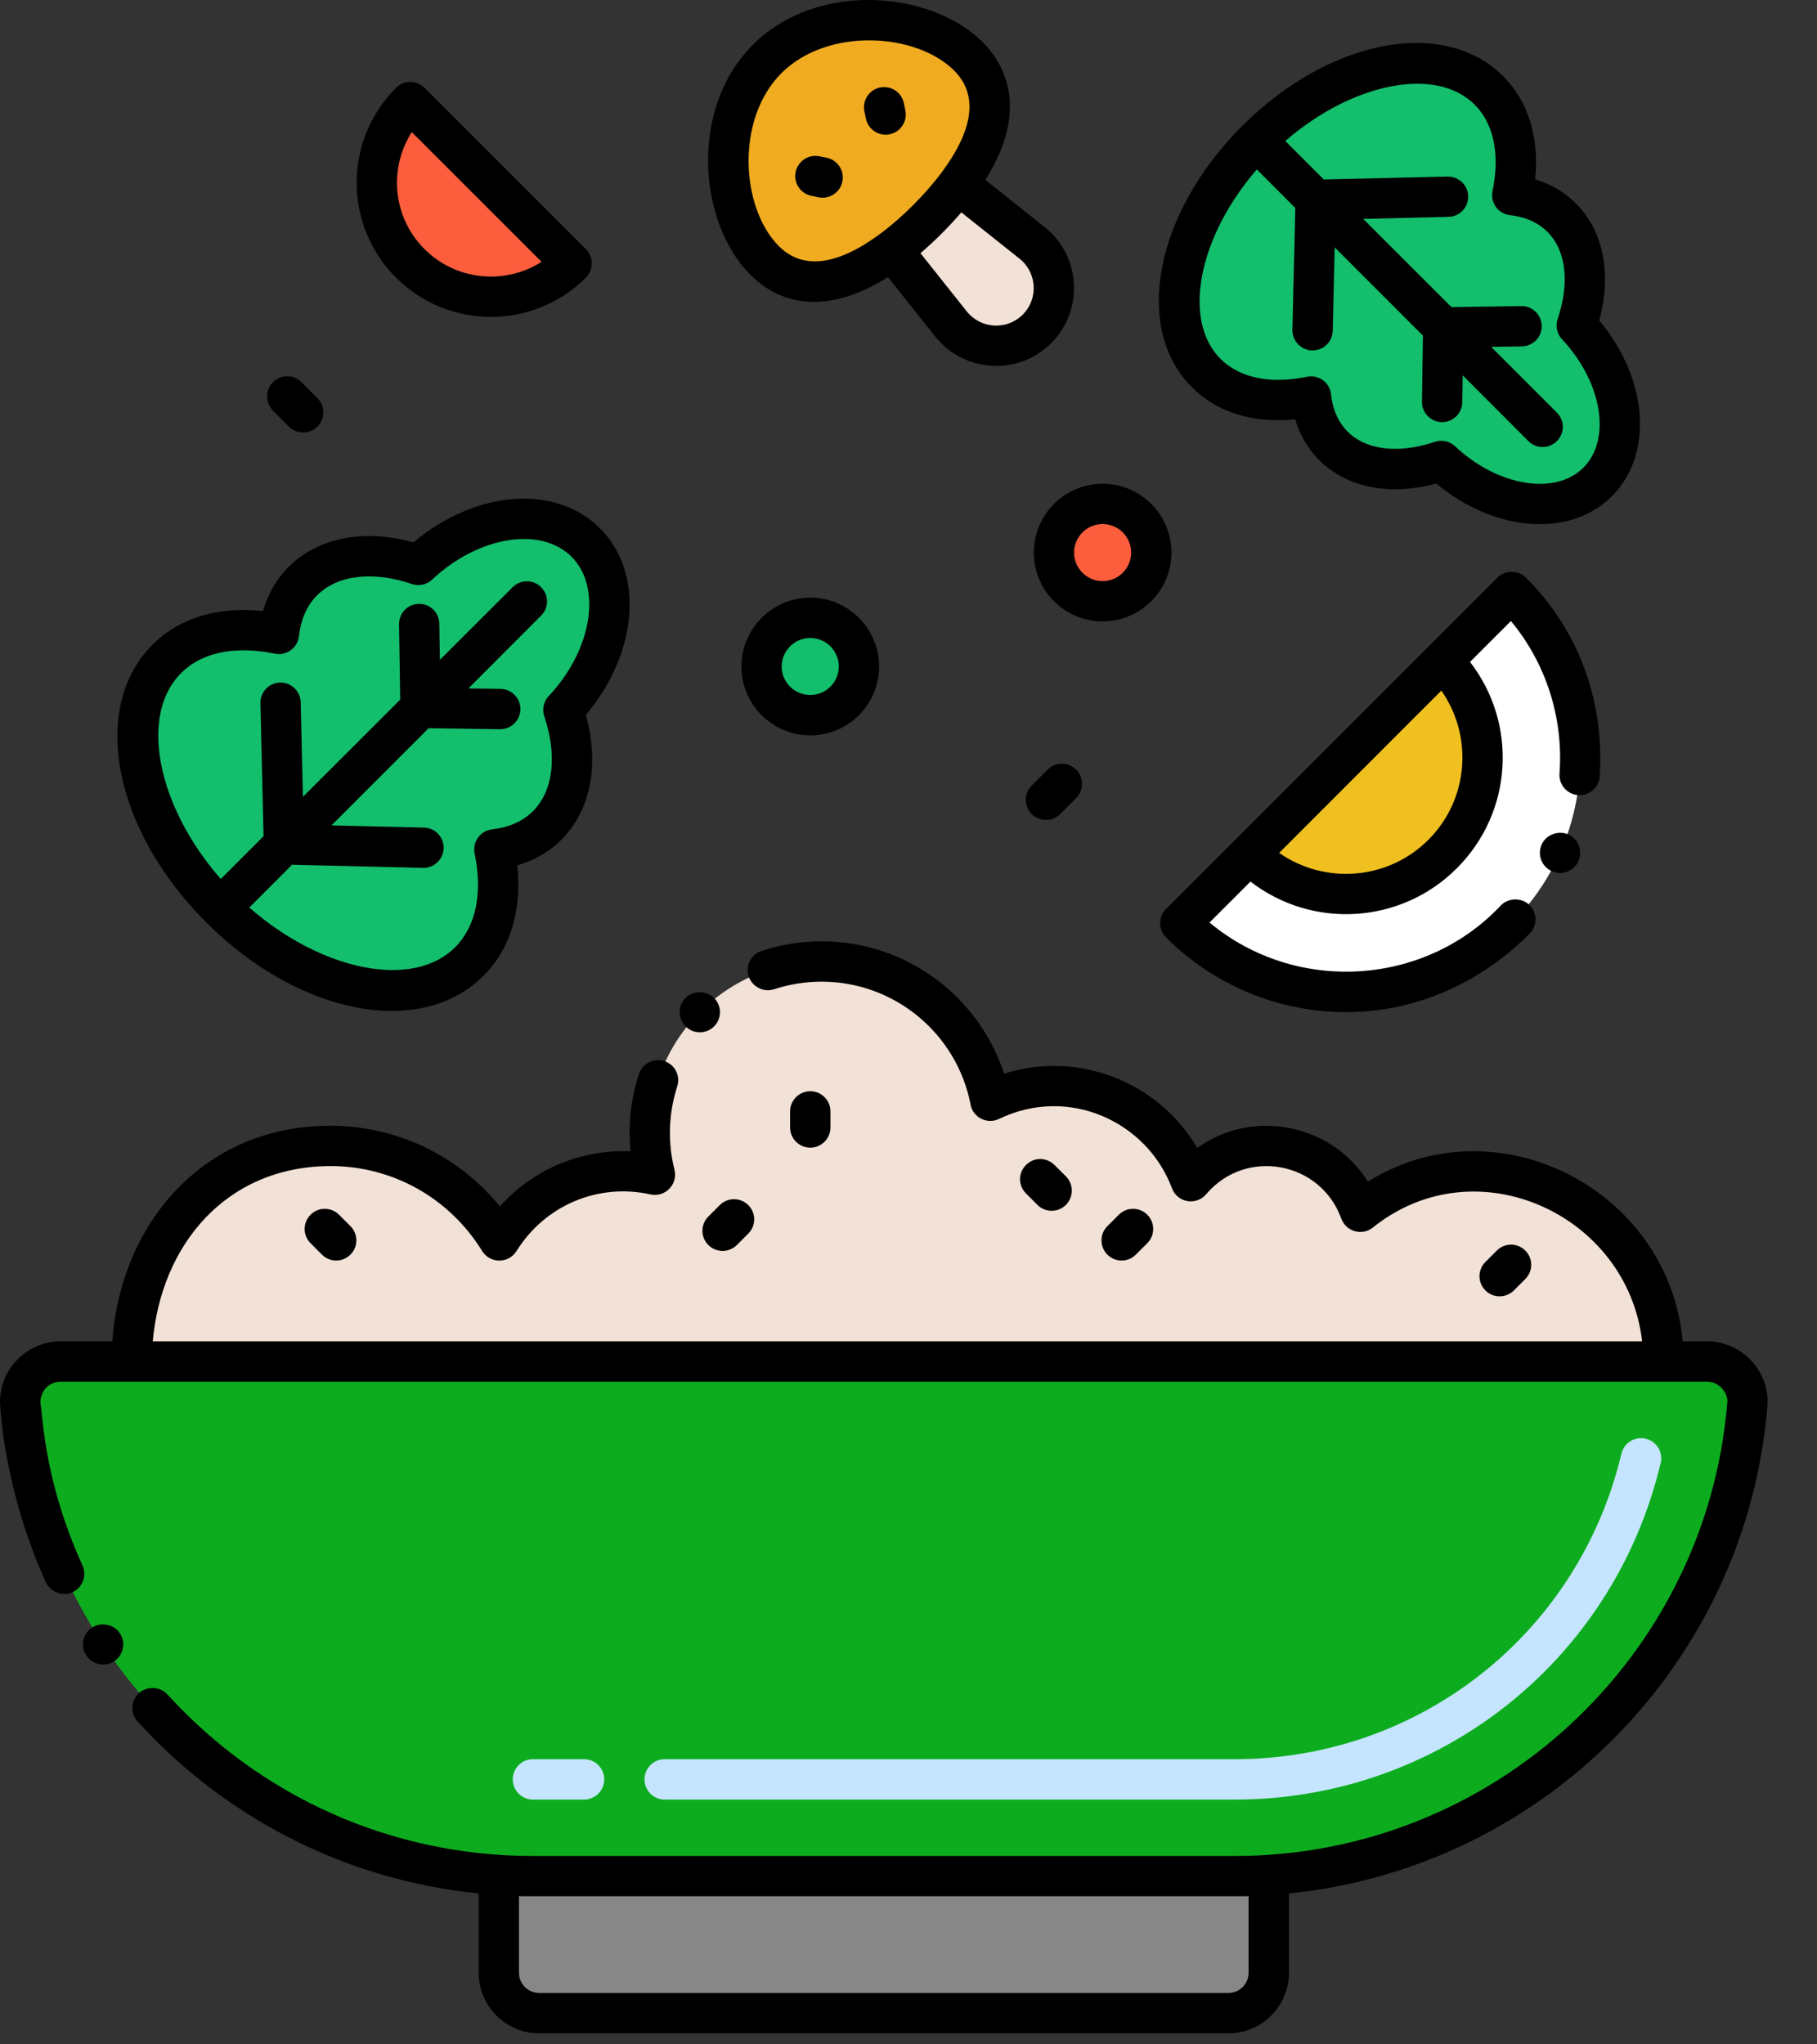 <?xml version="1.0" encoding="UTF-8"?> <svg xmlns="http://www.w3.org/2000/svg" width="24" height="27" viewBox="0 0 24 27" fill="none"><rect x="0" y="0" width="24" height="27" fill="#333333" stroke="none"/> <path d="M16.759 24.763V26.055C16.759 26.349 16.52 26.587 16.227 26.587H7.122C6.828 26.587 6.589 26.349 6.589 26.055V24.763C6.738 24.773 6.888 24.778 7.04 24.778H16.308C16.46 24.778 16.61 24.773 16.759 24.763Z" fill="#878787"></path> <path d="M17.316 5.236C17.403 6.029 18.135 6.393 19.036 6.088C19.707 6.719 20.62 6.846 21.102 6.364C21.584 5.882 21.457 4.969 20.826 4.298C21.133 3.39 20.761 2.664 19.974 2.578C20.088 2.028 19.995 1.524 19.665 1.194C18.999 0.528 17.623 0.824 16.593 1.855C15.562 2.885 15.266 4.261 15.932 4.927C16.262 5.257 16.766 5.351 17.316 5.236Z" fill="#13BF6D"></path> <path d="M6.529 11.218C7.378 11.124 7.768 10.341 7.441 9.376C8.117 8.658 8.253 7.681 7.737 7.165C7.221 6.649 6.244 6.785 5.526 7.461C4.554 7.132 3.777 7.53 3.684 8.373C3.095 8.25 2.556 8.35 2.203 8.703C1.49 9.416 1.806 10.888 2.91 11.992C4.013 13.095 5.486 13.412 6.199 12.699C6.552 12.346 6.652 11.807 6.529 11.218Z" fill="#13BF6D"></path> <path d="M5.419 3.479C6.007 4.067 6.961 4.067 7.549 3.479L5.419 1.348C4.83 1.937 4.83 2.89 5.419 3.479Z" fill="#FC5D3D"></path> <path d="M10.85 9.423C11.196 9.341 11.41 8.995 11.328 8.649C11.246 8.304 10.9 8.09 10.555 8.171C10.209 8.253 9.995 8.599 10.077 8.945C10.158 9.291 10.505 9.504 10.85 9.423Z" fill="#13BF6D"></path> <path d="M14.71 7.918C15.055 7.836 15.269 7.49 15.187 7.144C15.106 6.799 14.759 6.585 14.414 6.667C14.068 6.748 13.854 7.095 13.936 7.44C14.018 7.786 14.364 8 14.71 7.918Z" fill="#FC5D3D"></path> <path d="M10.133 0.779C9.39 1.523 9.523 2.862 10.098 3.437C10.554 3.894 11.175 3.752 11.784 3.302C12.093 3.075 12.428 2.739 12.655 2.43C13.106 1.822 13.248 1.2 12.791 0.744C12.216 0.169 10.877 0.036 10.133 0.779Z" fill="#F0AB20"></path> <path d="M13.697 4.343C13.375 4.665 12.844 4.635 12.561 4.278L11.784 3.301C12.092 3.074 12.428 2.739 12.655 2.43L13.632 3.207C13.989 3.491 14.018 4.021 13.697 4.343Z" fill="#F2E1D6"></path> <path d="M19.967 7.816C21.176 9.025 21.175 10.985 19.967 12.193C18.758 13.402 16.799 13.402 15.59 12.193L16.503 11.28L19.054 8.729L19.967 7.816Z" fill="white"></path> <path d="M19.055 8.729C19.76 9.434 19.759 10.576 19.055 11.28C18.35 11.985 17.208 11.985 16.503 11.28L19.055 8.729Z" fill="#F0C020"></path> <path d="M19.055 8.729C19.76 9.434 19.759 10.576 19.055 11.28C18.35 11.985 17.208 11.985 16.503 11.28L19.055 8.729Z" fill="#F0C020"></path> <path d="M21.972 17.982H1.739C1.739 16.533 2.675 15.134 4.364 15.134C5.308 15.134 6.134 15.634 6.596 16.382C7.022 15.698 7.831 15.335 8.65 15.514C8.291 14.06 9.398 12.699 10.852 12.699C11.959 12.699 12.879 13.491 13.08 14.538C14.111 14.039 15.332 14.539 15.728 15.6C16.381 14.828 17.625 15.052 17.967 16.004C19.564 14.717 21.972 15.909 21.972 17.982Z" fill="#F2E1D6"></path> <path d="M22.547 17.982H21.972H1.739H0.8C0.489 17.982 0.242 18.248 0.268 18.558C0.547 21.894 3.236 24.544 6.589 24.763C6.738 24.773 6.888 24.778 7.039 24.778H16.308C16.459 24.778 16.609 24.773 16.758 24.763C20.101 24.545 22.797 21.904 23.078 18.559C23.105 18.249 22.859 17.982 22.547 17.982Z" fill="#0DAC1F"></path> <path d="M16.308 23.767H8.779C8.632 23.767 8.513 23.647 8.513 23.5C8.513 23.353 8.632 23.234 8.779 23.234H16.308C18.751 23.234 20.852 21.575 21.417 19.198C21.451 19.055 21.595 18.967 21.738 19.001C21.881 19.035 21.969 19.178 21.935 19.322C21.313 21.939 18.998 23.767 16.308 23.767ZM7.715 23.767H7.039C6.892 23.767 6.773 23.647 6.773 23.5C6.773 23.353 6.892 23.234 7.039 23.234H7.714C7.862 23.234 7.981 23.353 7.981 23.5C7.981 23.647 7.862 23.767 7.715 23.767Z" fill="#C5E5FF"></path> <path d="M21.124 4.233C21.371 3.322 20.998 2.587 20.277 2.368C20.333 1.815 20.187 1.338 19.854 1.006C19.072 0.224 17.557 0.514 16.405 1.666C15.253 2.819 14.963 4.334 15.744 5.115C16.077 5.448 16.554 5.594 17.107 5.538C17.326 6.263 18.064 6.632 18.972 6.386C19.741 7.028 20.736 7.108 21.291 6.553C21.847 5.997 21.767 5.002 21.124 4.233ZM20.915 6.176C20.542 6.549 19.781 6.422 19.22 5.894C19.148 5.826 19.044 5.804 18.952 5.835C18.291 6.059 17.656 5.888 17.581 5.207C17.564 5.049 17.414 4.944 17.262 4.976C16.78 5.076 16.374 4.992 16.121 4.739C15.608 4.226 15.834 3.122 16.601 2.238L17.109 2.747L17.071 4.356C17.068 4.505 17.188 4.628 17.337 4.628C17.482 4.628 17.6 4.513 17.604 4.368L17.629 3.267L18.795 4.433L18.782 5.305C18.78 5.453 18.9 5.575 19.049 5.575C19.194 5.575 19.312 5.458 19.315 5.313L19.32 4.957L20.188 5.826C20.292 5.93 20.46 5.93 20.564 5.826C20.669 5.722 20.669 5.553 20.564 5.449L19.696 4.581L20.102 4.575C20.249 4.573 20.366 4.452 20.364 4.305C20.362 4.15 20.23 4.037 20.094 4.043L19.172 4.056L18.006 2.891L19.133 2.864C19.28 2.861 19.396 2.739 19.393 2.592C19.389 2.445 19.268 2.33 19.12 2.332L17.485 2.37L16.977 1.862C17.861 1.096 18.965 0.869 19.478 1.382C19.731 1.635 19.815 2.04 19.714 2.523C19.682 2.678 19.79 2.825 19.946 2.842C20.602 2.915 20.809 3.52 20.574 4.213C20.543 4.306 20.565 4.409 20.632 4.481C21.161 5.043 21.288 5.803 20.915 6.176Z" fill="black"></path> <path d="M6.387 12.887C6.742 12.533 6.896 12.021 6.832 11.429C7.616 11.201 8.005 10.409 7.739 9.441C8.426 8.625 8.515 7.566 7.925 6.977C7.336 6.387 6.277 6.476 5.461 7.163C4.486 6.895 3.7 7.293 3.473 8.07C2.881 8.006 2.369 8.16 2.014 8.515C1.185 9.344 1.496 10.954 2.722 12.18C3.947 13.406 5.557 13.717 6.387 12.887ZM2.391 8.891C2.708 8.574 3.192 8.542 3.63 8.633C3.783 8.665 3.931 8.558 3.949 8.402C4.03 7.665 4.715 7.467 5.44 7.713C5.534 7.745 5.637 7.722 5.708 7.655C6.317 7.082 7.142 6.947 7.549 7.353C7.955 7.759 7.82 8.585 7.247 9.194C7.18 9.265 7.157 9.368 7.189 9.462C7.432 10.179 7.243 10.871 6.5 10.953C6.344 10.971 6.237 11.119 6.269 11.272C6.378 11.796 6.286 12.236 6.011 12.511C5.452 13.07 4.249 12.823 3.293 11.986L3.857 11.421C3.864 11.421 5.587 11.462 5.594 11.462C5.738 11.462 5.856 11.347 5.86 11.202C5.863 11.055 5.747 10.933 5.6 10.93L4.378 10.901L5.662 9.617C5.663 9.617 6.607 9.631 6.607 9.631C6.753 9.631 6.871 9.514 6.874 9.368C6.876 9.221 6.758 9.1 6.611 9.098L6.187 9.092L7.147 8.131C7.252 8.027 7.252 7.859 7.147 7.755C7.044 7.651 6.875 7.651 6.771 7.755L5.81 8.715L5.803 8.237C5.801 8.091 5.682 7.975 5.537 7.975C5.536 7.975 5.534 7.975 5.533 7.975C5.386 7.977 5.269 8.098 5.271 8.245L5.286 9.24L4.001 10.524L3.972 9.274C3.968 9.127 3.845 9.012 3.7 9.014C3.553 9.018 3.436 9.14 3.44 9.287L3.481 11.044L2.916 11.609C2.079 10.653 1.832 9.45 2.391 8.891Z" fill="black"></path> <path d="M5.231 1.16C4.538 1.852 4.538 2.974 5.231 3.667C5.922 4.358 7.046 4.358 7.738 3.667C7.842 3.562 7.842 3.394 7.738 3.29L5.607 1.16C5.503 1.056 5.335 1.056 5.231 1.16ZM5.607 3.29C5.182 2.865 5.135 2.218 5.439 1.745L7.153 3.458C6.673 3.765 6.026 3.709 5.607 3.29Z" fill="black"></path> <path d="M9.793 8.803C9.793 9.304 10.201 9.712 10.703 9.712C11.204 9.712 11.612 9.304 11.612 8.803C11.612 8.301 11.204 7.893 10.703 7.893C10.201 7.893 9.793 8.301 9.793 8.803ZM11.079 8.803C11.079 9.01 10.91 9.179 10.702 9.179C10.495 9.179 10.325 9.01 10.325 8.803C10.325 8.595 10.495 8.426 10.702 8.426C10.91 8.426 11.079 8.595 11.079 8.803Z" fill="black"></path> <path d="M15.473 7.298C15.473 6.797 15.065 6.389 14.564 6.389C14.063 6.389 13.655 6.797 13.655 7.298C13.655 7.799 14.063 8.207 14.564 8.207C15.065 8.207 15.473 7.799 15.473 7.298ZM14.187 7.298C14.187 7.09 14.356 6.921 14.564 6.921C14.772 6.921 14.941 7.09 14.941 7.298C14.941 7.506 14.772 7.675 14.564 7.675C14.356 7.675 14.187 7.506 14.187 7.298Z" fill="black"></path> <path d="M12.352 4.444C12.735 4.925 13.451 4.966 13.885 4.532C14.319 4.097 14.278 3.381 13.798 2.999L13.015 2.376C13.61 1.429 13.258 0.835 12.979 0.556C12.305 -0.119 10.797 -0.262 9.945 0.591C9.094 1.441 9.23 2.947 9.909 3.626C10.432 4.149 11.106 4.053 11.729 3.66L12.352 4.444ZM13.509 4.155C13.299 4.364 12.955 4.346 12.769 4.112L12.158 3.344C12.339 3.19 12.535 2.995 12.698 2.805L13.466 3.416C13.699 3.601 13.718 3.946 13.509 4.155ZM10.286 3.249C9.791 2.754 9.708 1.581 10.321 0.967C10.931 0.357 12.101 0.431 12.603 0.932C12.919 1.249 12.865 1.7 12.441 2.273C12.231 2.558 11.911 2.878 11.626 3.088C11.053 3.511 10.602 3.566 10.286 3.249Z" fill="black"></path> <path d="M10.919 2.083L10.822 2.064C10.678 2.035 10.538 2.129 10.509 2.273C10.48 2.417 10.573 2.557 10.717 2.586L10.814 2.606C10.959 2.634 11.098 2.54 11.127 2.397C11.156 2.253 11.063 2.113 10.919 2.083Z" fill="black"></path> <path d="M11.75 1.774C11.894 1.745 11.988 1.604 11.959 1.46L11.939 1.364C11.91 1.22 11.771 1.127 11.626 1.155C11.482 1.184 11.388 1.325 11.417 1.469L11.437 1.565C11.466 1.708 11.605 1.803 11.75 1.774Z" fill="black"></path> <path d="M14.004 10.751L14.214 10.541C14.318 10.437 14.318 10.268 14.214 10.165C14.11 10.06 13.941 10.06 13.837 10.165L13.627 10.375C13.523 10.479 13.523 10.647 13.627 10.751C13.731 10.855 13.9 10.855 14.004 10.751Z" fill="black"></path> <path d="M3.606 5.424L3.816 5.634C3.92 5.738 4.089 5.738 4.193 5.634C4.297 5.53 4.297 5.362 4.193 5.258L3.982 5.048C3.878 4.943 3.71 4.943 3.606 5.048C3.502 5.151 3.502 5.32 3.606 5.424Z" fill="black"></path> <path d="M21.13 10.256C21.195 9.217 20.83 8.302 20.154 7.628C20.054 7.527 19.88 7.527 19.779 7.628L15.402 12.004C15.298 12.108 15.298 12.277 15.402 12.381C16.652 13.631 18.761 13.778 20.208 12.327C20.31 12.22 20.306 12.051 20.199 11.95C20.097 11.852 19.921 11.856 19.823 11.959C18.827 13.02 17.125 13.139 15.976 12.184L16.517 11.643C17.342 12.279 18.509 12.202 19.242 11.468C19.985 10.726 20.049 9.559 19.417 8.742L19.957 8.202C20.408 8.744 20.654 9.463 20.599 10.215C20.588 10.361 20.696 10.49 20.845 10.501C20.994 10.511 21.119 10.4 21.13 10.256ZM19.038 9.121C19.455 9.714 19.408 10.55 18.866 11.092C18.33 11.627 17.496 11.684 16.896 11.264C18.745 9.414 18.303 9.856 19.038 9.121Z" fill="black"></path> <path d="M20.714 11.02C20.584 10.962 20.42 11.024 20.363 11.154C20.302 11.294 20.367 11.448 20.497 11.506C20.63 11.566 20.79 11.507 20.85 11.372C20.905 11.245 20.856 11.083 20.714 11.02Z" fill="black"></path> <path d="M0.605 20.896C0.664 21.025 0.827 21.088 0.958 21.028C1.091 20.968 1.15 20.81 1.09 20.676C0.557 19.502 0.568 18.639 0.533 18.532C0.533 18.353 0.661 18.249 0.8 18.248H22.547C22.725 18.249 22.835 18.417 22.814 18.538C22.531 21.89 19.721 24.512 16.308 24.512H7.039C5.178 24.512 3.448 23.736 2.211 22.378C2.116 22.273 1.94 22.266 1.835 22.36C1.727 22.459 1.719 22.628 1.817 22.736C1.818 22.736 1.818 22.737 1.818 22.737C2.951 23.98 4.525 24.826 6.323 25.007V26.055C6.323 26.496 6.681 26.854 7.121 26.854H16.226C16.667 26.854 17.025 26.496 17.025 26.055V25.007C20.396 24.666 23.061 21.963 23.344 18.582C23.385 18.119 23.016 17.717 22.547 17.715H22.226C22.04 15.692 19.755 14.549 18.068 15.606C17.595 14.848 16.556 14.629 15.814 15.161C15.301 14.287 14.239 13.869 13.263 14.18C12.933 13.174 11.991 12.435 10.853 12.432C10.581 12.432 10.314 12.475 10.058 12.559C9.919 12.606 9.843 12.756 9.889 12.896C9.934 13.032 10.087 13.111 10.224 13.065C10.427 12.999 10.638 12.965 10.854 12.965C11.811 12.965 12.639 13.648 12.82 14.589C12.851 14.759 13.04 14.854 13.197 14.777C14.116 14.335 15.15 14.812 15.48 15.693C15.551 15.885 15.801 15.927 15.932 15.772C16.458 15.152 17.445 15.341 17.717 16.095C17.776 16.26 17.986 16.33 18.134 16.212C19.496 15.117 21.499 16.039 21.69 17.715H2.018C2.129 16.452 2.976 15.405 4.364 15.4C5.185 15.4 5.935 15.82 6.369 16.523C6.473 16.69 6.717 16.691 6.822 16.523C7.202 15.914 7.905 15.622 8.593 15.775C8.782 15.816 8.956 15.646 8.909 15.451C8.821 15.095 8.826 14.719 8.945 14.349C8.992 14.207 8.912 14.058 8.775 14.014C8.638 13.968 8.484 14.048 8.44 14.184C8.33 14.52 8.296 14.857 8.328 15.204C7.629 15.181 7.02 15.467 6.603 15.933C6.051 15.257 5.235 14.868 4.364 14.868H4.357C2.709 14.868 1.598 16.133 1.483 17.715H0.8C0.327 17.717 -0.04 18.126 0.004 18.583C0.004 18.583 0.051 19.672 0.605 20.896ZM16.492 26.055C16.492 26.202 16.373 26.321 16.226 26.321H7.121C6.975 26.321 6.855 26.202 6.855 26.055V25.042C6.917 25.044 6.979 25.044 7.039 25.044H16.308C16.369 25.044 16.43 25.044 16.492 25.042V26.055Z" fill="black"></path> <path d="M1.216 21.495C1.092 21.576 1.058 21.74 1.14 21.864C1.221 21.987 1.387 22.02 1.509 21.94C1.631 21.859 1.665 21.694 1.584 21.571C1.507 21.452 1.335 21.417 1.216 21.495Z" fill="black"></path> <path d="M9.431 13.179C9.33 13.078 9.155 13.079 9.055 13.179C8.951 13.283 8.951 13.453 9.056 13.556C9.157 13.658 9.326 13.662 9.433 13.555C9.536 13.451 9.535 13.282 9.431 13.179Z" fill="black"></path> <path d="M10.969 14.891V14.678C10.969 14.531 10.85 14.412 10.703 14.412C10.556 14.412 10.436 14.531 10.436 14.678V14.891C10.436 15.038 10.556 15.157 10.703 15.157C10.85 15.157 10.969 15.038 10.969 14.891Z" fill="black"></path> <path d="M14.079 15.913C14.183 15.809 14.183 15.64 14.079 15.536L13.928 15.386C13.824 15.281 13.655 15.281 13.552 15.386C13.447 15.489 13.447 15.658 13.552 15.762L13.703 15.913C13.806 16.017 13.975 16.017 14.079 15.913Z" fill="black"></path> <path d="M9.733 16.443L9.884 16.292C9.988 16.188 9.988 16.02 9.884 15.916C9.78 15.812 9.611 15.812 9.507 15.916L9.356 16.067C9.252 16.171 9.252 16.339 9.356 16.443C9.46 16.547 9.629 16.547 9.733 16.443Z" fill="black"></path> <path d="M4.102 16.043C3.998 16.147 3.998 16.316 4.102 16.419L4.252 16.57C4.356 16.674 4.525 16.674 4.629 16.57C4.733 16.466 4.733 16.298 4.629 16.194L4.478 16.043C4.374 15.939 4.205 15.939 4.102 16.043Z" fill="black"></path> <path d="M15.003 16.57L15.154 16.419C15.258 16.315 15.258 16.147 15.154 16.043C15.05 15.939 14.882 15.939 14.778 16.043L14.627 16.194C14.523 16.297 14.523 16.466 14.627 16.57C14.731 16.674 14.899 16.674 15.003 16.57Z" fill="black"></path> <path d="M19.996 17.043L20.147 16.892C20.251 16.788 20.251 16.62 20.147 16.516C20.043 16.412 19.875 16.412 19.771 16.516L19.62 16.667C19.516 16.771 19.516 16.939 19.62 17.043C19.724 17.147 19.892 17.147 19.996 17.043Z" fill="black"></path> </svg> 